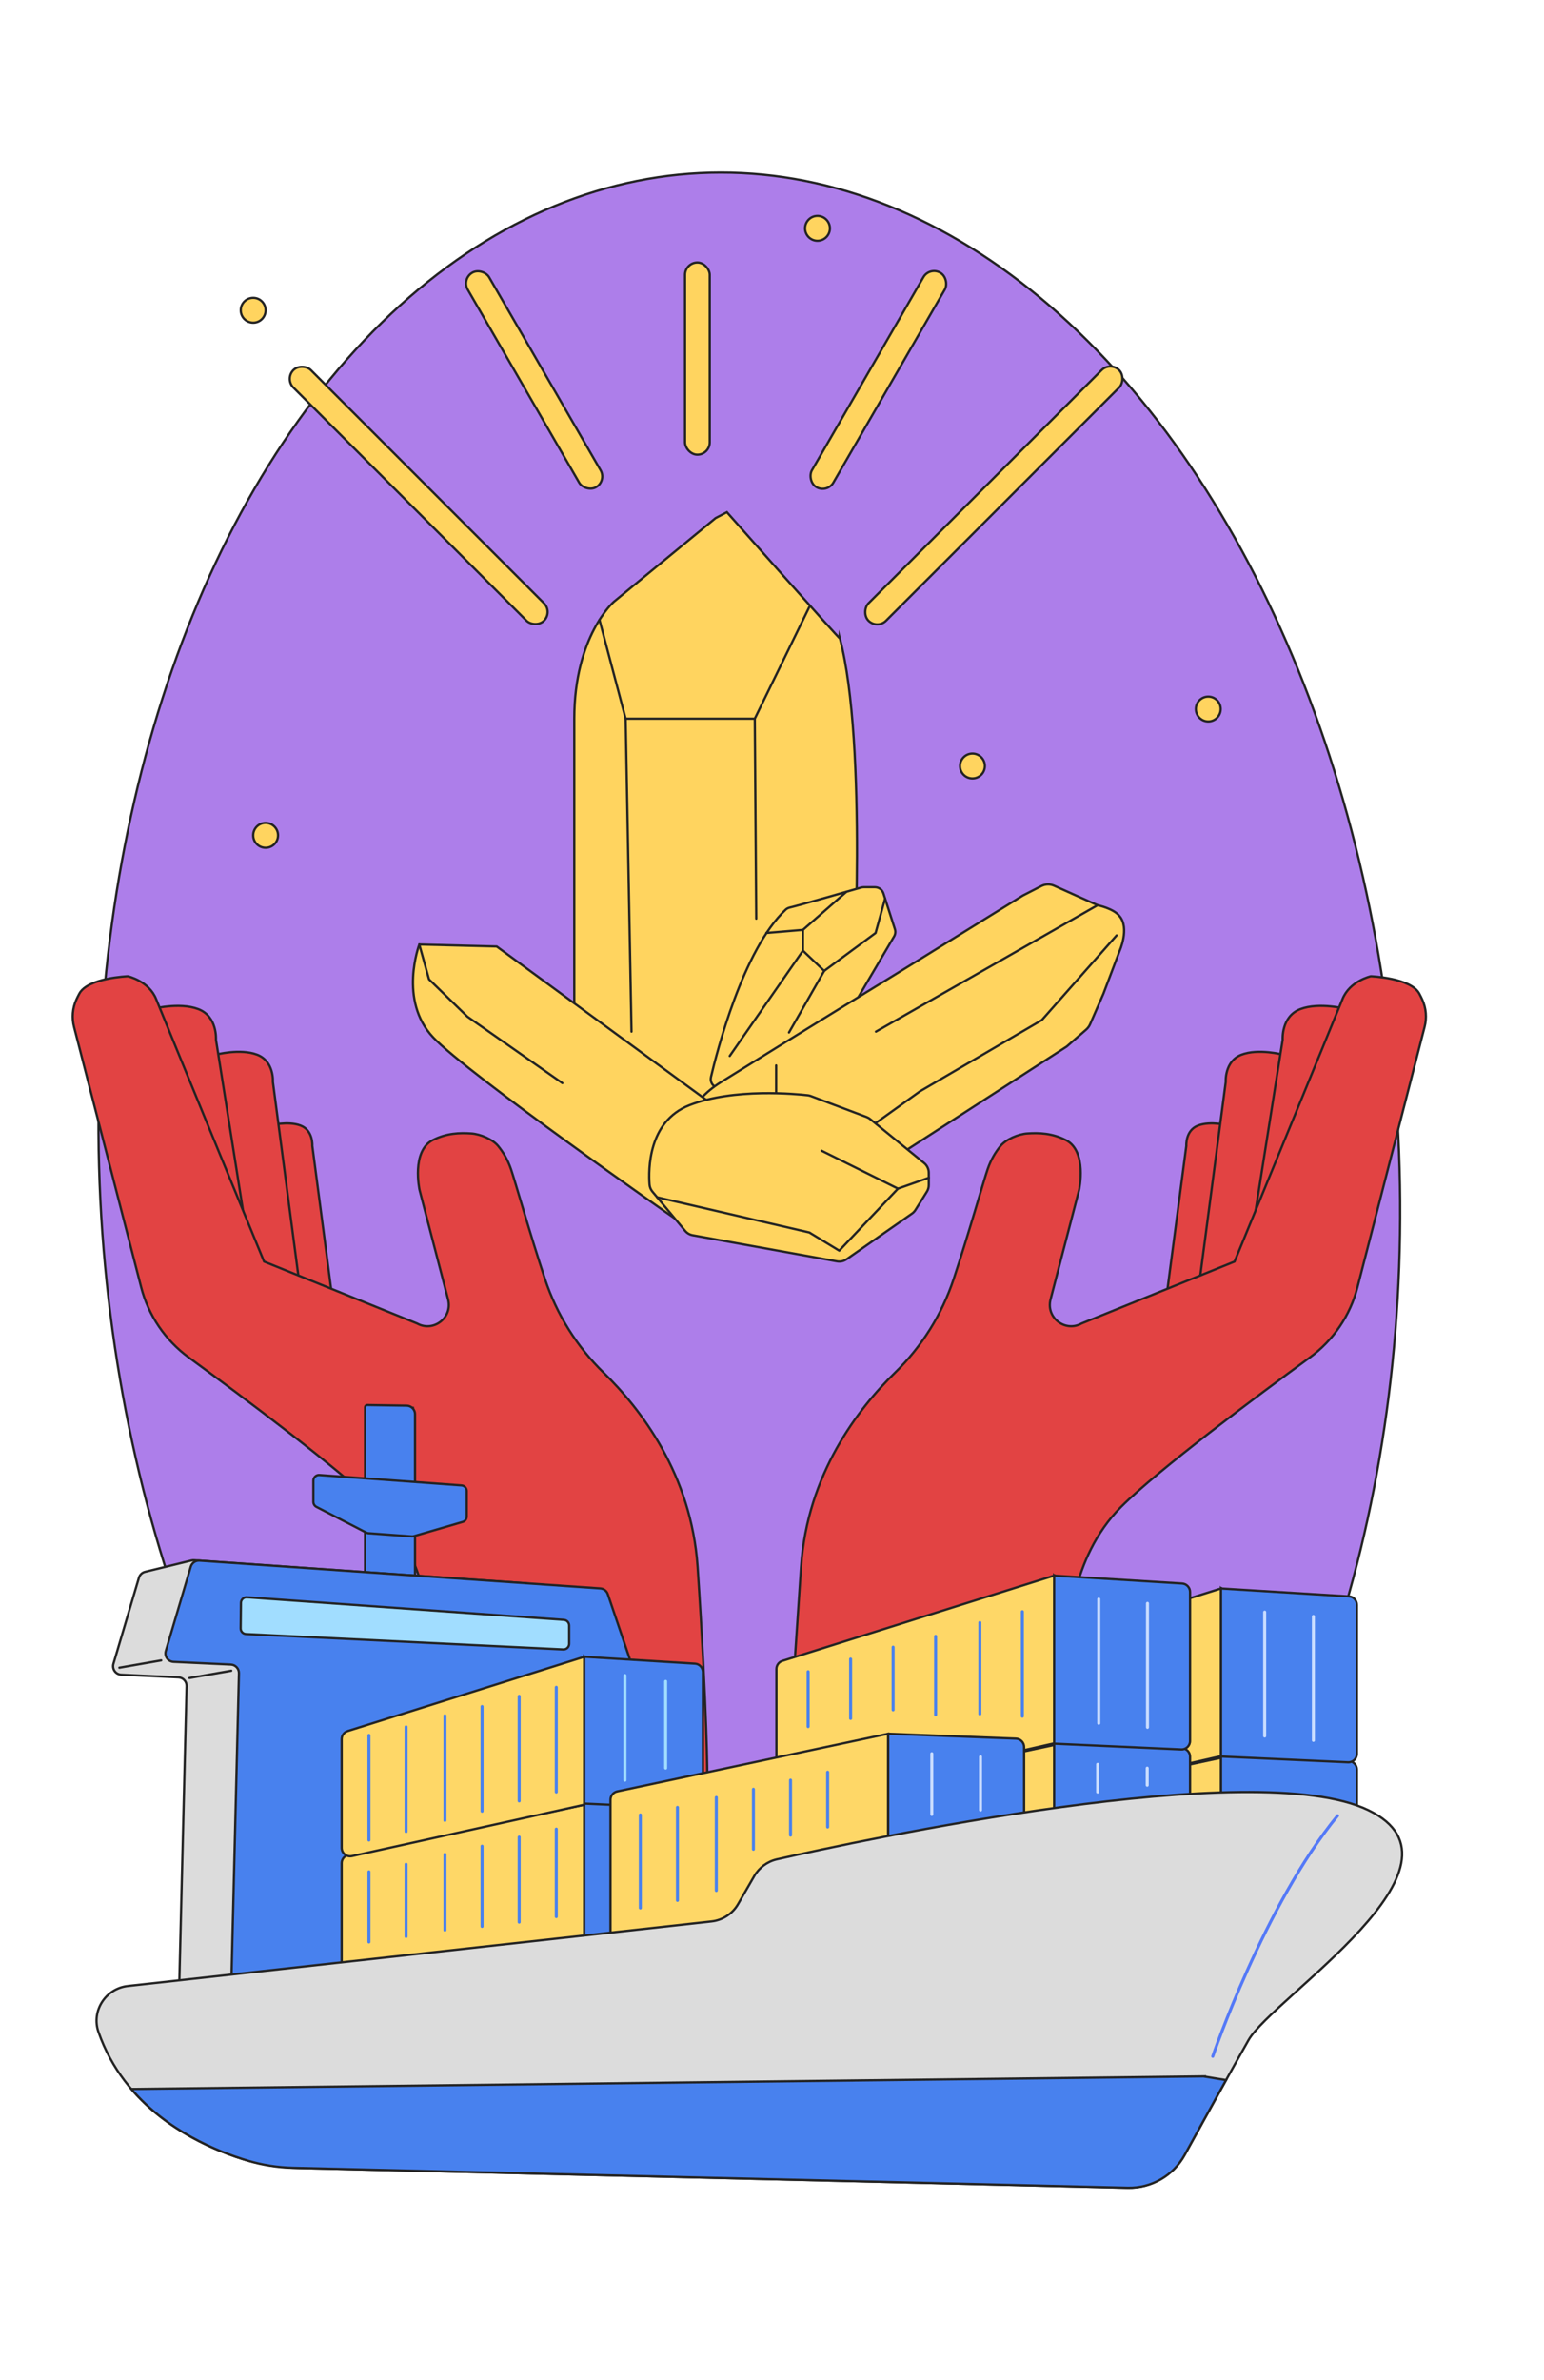 <?xml version="1.0" encoding="UTF-8"?>
<svg xmlns="http://www.w3.org/2000/svg" id="Calque_1" width="17.992cm" height="27.728cm" viewBox="0 0 510 786">
  <ellipse cx="247.506" cy="385.567" rx="214.627" ry="328.802" transform="translate(-18.899 12.808) rotate(-2.855)" style="fill:#ad7eea; stroke:#232323; stroke-miterlimit:10; stroke-width:.75px;"></ellipse>
  <path d="m189.684,343.563l46.539,20.941,23.68-18.875,21.89-17.448s4.848-82.431-4.363-117.335c0,.485-37.328-41.691-37.328-41.691l-3.726,1.939-33.603,27.633s-13.089,11.331-13.089,38.631v106.206Z" style="fill:#ffd45f; stroke:#232323; stroke-miterlimit:10; stroke-width:.75px;"></path>
  <polyline points="267.543 200.019 249.312 237.357 206.651 237.357 198.011 204.707" style="fill:none; stroke:#232323; stroke-linecap:round; stroke-linejoin:round; stroke-width:.75px;"></polyline>
  <line x1="208.59" y1="340.722" x2="206.651" y2="237.357" style="fill:none; stroke:#232323; stroke-linecap:round; stroke-linejoin:round; stroke-width:.75px;"></line>
  <line x1="249.797" y1="303.408" x2="249.312" y2="237.357" style="fill:none; stroke:#232323; stroke-linecap:round; stroke-linejoin:round; stroke-width:.75px;"></line>
  <path d="m234.837,355.716c1.909-8.119,10.546-41.981,24.652-55.26.369-.347.822-.581,1.314-.698,3.652-.874,20.831-5.813,23.655-6.626.266-.077.534-.113.81-.113h3.73c1.284,0,2.421.829,2.813,2.052l3.786,11.807c.257.802.16,1.676-.268,2.401l-17.149,29.111c-.08.135-.164.257-.264.378-1.606,1.945-15.977,18.964-28.454,20.816-7.228,1.073-11.043.349-13.018-.53-1.27-.565-1.926-1.983-1.608-3.337Z" style="fill:#ffd45f; stroke:#232323; stroke-miterlimit:10; stroke-width:.75px;"></path>
  <polyline points="292.359 296.776 289.215 308.137 272.247 320.658 265.218 313.978 265.218 307.112 279.595 294.527" style="fill:none; stroke:#232323; stroke-linecap:round; stroke-linejoin:round; stroke-width:.75px;"></polyline>
  <line x1="260.613" y1="341.009" x2="272.247" y2="320.658" style="fill:none; stroke:#232323; stroke-linecap:round; stroke-linejoin:round; stroke-width:.75px;"></line>
  <line x1="241.03" y1="348.766" x2="265.218" y2="313.978" style="fill:none; stroke:#232323; stroke-linecap:round; stroke-linejoin:round; stroke-width:.75px;"></line>
  <line x1="253.124" y1="308.137" x2="265.218" y2="307.112" style="fill:none; stroke:#232323; stroke-linecap:round; stroke-linejoin:round; stroke-width:.75px;"></line>
  <path d="m232.616,389.651l63.506-7.678,56.235-36.344,6.4-5.566c.574-.499,1.029-1.119,1.333-1.816l4.387-10.066,5.333-14.065s3.393-7.535,0-11.53c-1.939-2.54-7.272-3.626-7.272-3.626l-14.365-6.443c-1.338-.6-2.877-.56-4.182.11l-6.177,3.171-35.847,22.184s-42.319,25.998-63.834,39.419c-21.515,13.422-5.517,32.25-5.517,32.25Z" style="fill:#ffd45f; stroke:#232323; stroke-miterlimit:10; stroke-width:.75px;"></path>
  <line x1="362.538" y1="298.96" x2="289.336" y2="340.722" style="fill:none; stroke:#232323; stroke-linecap:round; stroke-linejoin:round; stroke-width:.75px;"></line>
  <polyline points="256.371 351.877 256.371 365.327 289.336 370.851 303.879 360.431 344.116 336.917 368.84 308.932" style="fill:none; stroke:#232323; stroke-linecap:round; stroke-linejoin:round; stroke-width:.75px;"></polyline>
  <path d="m236.454,365.581l-72.386-52.983-25.572-.656s-6.986,18.445,4.575,30.673c11.561,12.228,79.829,59.813,79.829,59.813l8.922-19.23,4.632-17.617Z" style="fill:#ffd45f; stroke:#232323; stroke-miterlimit:10; stroke-width:.75px;"></path>
  <polyline points="185.753 357.715 154.371 335.763 141.7 323.431 138.495 311.942" style="fill:none; stroke:#232323; stroke-linecap:round; stroke-linejoin:round; stroke-width:.75px;"></polyline>
  <line x1="141.7" y1="323.431" x2="137.723" y2="333.453" style="fill:none; stroke-width:0px;"></line>
  <path d="m306.788,387.347v4.027c0,.782-.22,1.547-.634,2.21l-3.763,6.016c-.297.476-.688.886-1.148,1.207l-21.635,15.105c-.91.636-2.036.882-3.129.684l-47.706-8.642c-.962-.174-1.832-.681-2.458-1.432l-10.82-12.975c-.56-.671-.891-1.498-.957-2.37-.363-4.82-.48-20.796,13.127-26.145,14.703-5.78,35.64-3.694,39.163-3.289.339.039.663.119.983.239l18.463,6.95c.422.159.815.385,1.164.669l17.813,14.513c.971.791,1.535,1.978,1.535,3.231Z" style="fill:#ffd45f; stroke:#232323; stroke-miterlimit:10; stroke-width:.75px;"></path>
  <line x1="271.399" y1="380.058" x2="296.608" y2="392.57" style="fill:none; stroke:#232323; stroke-linecap:round; stroke-linejoin:round; stroke-width:.75px;"></line>
  <polyline points="217.051 395.414 267.341 407.05 277.216 413.055 287.292 402.411 296.608 392.57 306.788 388.976" style="fill:none; stroke:#232323; stroke-linecap:round; stroke-linejoin:round; stroke-width:.75px;"></polyline>
  <path d="m385.59,426.111l6.265-47.675s-.353-5.098,3.878-6.707c4.231-1.61,10.224,0,10.224,0,0,0,2.541.8,3.033,4.693.492,3.893-9.027,46.284-9.027,46.284l-14.374,3.405Z" style="fill:#e24343; stroke:#232323; stroke-miterlimit:10; stroke-width:.75px;"></path>
  <path d="m396.285,422.706l8.591-65.375s-.473-6.832,5.198-8.99c5.67-2.158,13.703,0,13.703,0,0,0,3.406,1.073,4.065,6.29s-12.098,62.033-12.098,62.033l-19.459,6.042Z" style="fill:#e24343; stroke:#232323; stroke-miterlimit:10; stroke-width:.75px;"></path>
  <path d="m412.076,416.664l11.611-73.309s-.529-7.653,5.822-10.07c6.352-2.417,15.35,0,15.35,0,0,0,3.815,1.201,4.554,7.045.739,5.844-13.552,69.486-13.552,69.486l-23.785,6.848Z" style="fill:#e24343; stroke:#232323; stroke-miterlimit:10; stroke-width:.75px;"></path>
  <path d="m353.109,556.557v-16.313s0-25.376,17.22-42.596c12.239-12.239,44.625-36.383,62.334-49.325,7.763-5.673,13.319-13.859,15.72-23.17l22.174-85.977c.775-3.004.525-6.185-.754-9.011-.278-.615-.606-1.28-.99-1.994-2.82-5.236-16.011-5.74-16.011-5.74,0,0-6.948,1.51-9.365,7.552-2.084,5.209-35.648,86.681-35.648,86.681l-50.527,20.435c-5.42,3.026-11.822-1.926-10.256-7.933l9.426-36.144s2.82-12.89-4.431-16.515c-4.523-2.262-8.744-2.42-12.686-2.15-2.93.2-7.006,1.889-8.863,4.164-1.546,1.894-3.096,4.343-4.229,7.653-1.346,3.931-6.386,21.713-11.216,36.252-3.886,11.699-10.51,22.293-19.338,30.898-12.123,11.816-29.033,33.544-31.075,64.162l-3.222,48.336,91.737-9.264Z" style="fill:#e24343; stroke:#232323; stroke-miterlimit:10; stroke-width:.75px;"></path>
  <path d="m109.422,426.111l-6.265-47.675s.353-5.098-3.878-6.707c-4.231-1.61-10.224,0-10.224,0,0,0-2.541.8-3.033,4.693s9.027,46.284,9.027,46.284l14.374,3.405Z" style="fill:#e24343; stroke:#232323; stroke-miterlimit:10; stroke-width:.75px;"></path>
  <path d="m98.727,422.706l-8.591-65.375s.473-6.832-5.198-8.99c-5.67-2.158-13.703,0-13.703,0,0,0-3.406,1.073-4.065,6.29-.66,5.217,12.098,62.033,12.098,62.033l19.459,6.042Z" style="fill:#e24343; stroke:#232323; stroke-miterlimit:10; stroke-width:.75px;"></path>
  <path d="m82.937,416.664l-11.611-73.309s.529-7.653-5.822-10.07c-6.352-2.417-15.35,0-15.35,0,0,0-3.815,1.201-4.554,7.045-.739,5.844,13.552,69.486,13.552,69.486l23.785,6.848Z" style="fill:#e24343; stroke:#232323; stroke-miterlimit:10; stroke-width:.75px;"></path>
  <path d="m141.904,601.229v-60.985s0-25.376-17.22-42.596c-12.239-12.239-44.625-36.383-62.334-49.325-7.763-5.673-13.319-13.859-15.72-23.17l-22.174-85.977c-.775-3.004-.525-6.185.754-9.011.278-.615.606-1.28.99-1.994,2.82-5.236,16.011-5.74,16.011-5.74,0,0,6.948,1.51,9.365,7.552,2.084,5.209,35.648,86.681,35.648,86.681l50.527,20.435c5.42,3.026,11.822-1.926,10.256-7.933l-9.426-36.144s-2.82-12.89,4.431-16.515c4.523-2.262,8.744-2.42,12.686-2.15,2.93.2,7.006,1.889,8.863,4.164,1.546,1.894,3.096,4.343,4.229,7.653,1.346,3.931,6.386,21.713,11.216,36.252,3.886,11.699,10.51,22.293,19.338,30.898,12.123,11.816,29.033,33.544,31.075,64.162,3.222,48.336,3.222,69.785,3.222,69.785l-91.737,13.958Z" style="fill:#e24343; stroke:#232323; stroke-miterlimit:10; stroke-width:.75px;"></path>
  <rect x="134.214" y="105.086" width="8.166" height="117.061" rx="4.083" ry="4.083" transform="translate(-75.188 145.712) rotate(-45)" style="fill:#ffd45f; stroke:#232323; stroke-miterlimit:10; stroke-width:.75px;"></rect>
  <rect x="172.352" y="84.582" width="8.166" height="81.791" rx="4.083" ry="4.083" transform="translate(-39.101 105.028) rotate(-30)" style="fill:#ffd45f; stroke:#232323; stroke-miterlimit:10; stroke-width:.75px;"></rect>
  <rect x="226.266" y="86.698" width="8.166" height="63.466" rx="4.083" ry="4.083" style="fill:#ffd45f; stroke:#232323; stroke-miterlimit:10; stroke-width:.75px;"></rect>
  <rect x="324.191" y="105.086" width="8.166" height="117.061" rx="4.083" ry="4.083" transform="translate(444.704 511.435) rotate(-135)" style="fill:#ffd45f; stroke:#232323; stroke-miterlimit:10; stroke-width:.75px;"></rect>
  <rect x="286.053" y="84.582" width="8.166" height="81.791" rx="4.083" ry="4.083" transform="translate(478.661 379.211) rotate(-150)" style="fill:#ffd45f; stroke:#232323; stroke-miterlimit:10; stroke-width:.75px;"></rect>
  <circle cx="399.106" cy="234.173" r="4.106" style="fill:#ffd45f; stroke:#232323; stroke-miterlimit:10; stroke-width:.75px;"></circle>
  <circle cx="270.025" cy="75.415" r="4.106" style="fill:#ffd45f; stroke:#232323; stroke-miterlimit:10; stroke-width:.75px;"></circle>
  <circle cx="321.209" cy="252.986" r="4.106" style="fill:#ffd45f; stroke:#232323; stroke-miterlimit:10; stroke-width:.75px;"></circle>
  <circle cx="83.626" cy="102.471" r="4.106" style="fill:#ffd45f; stroke:#232323; stroke-miterlimit:10; stroke-width:.75px;"></circle>
  <circle cx="87.732" cy="275.886" r="4.106" style="fill:#ffd45f; stroke:#232323; stroke-miterlimit:10; stroke-width:.75px;"></circle>
  <polygon points="136.354 535.12 121.314 535.12 121.314 464.768 136.354 465.004 136.354 535.12" style="fill:#4881ee; stroke:#232323; stroke-miterlimit:10; stroke-width:.75px;"></polygon>
  <polygon points="136.354 535.12 128.834 535.12 128.834 464.768 136.354 465.004 136.354 535.12" style="fill:#4881ee; stroke:#232323; stroke-miterlimit:10; stroke-width:.75px;"></polygon>
  <path d="m134.282,535.852h-10.896c-1.548,0-2.803-1.255-2.803-2.803v-68.28c0-.196.079-.384.218-.521.14-.137.322-.215.525-.21l13.001.204c1.531.024,2.759,1.272,2.759,2.803v66.004c0,1.548-1.255,2.803-2.803,2.803Z" style="fill:#4881ee; stroke:#232323; stroke-miterlimit:10; stroke-width:.75px;"></path>
  <path d="m152.819,502.648l-16.141,4.706c-.214.062-.437.086-.66.07l-14.323-1.05c-.252-.018-.497-.088-.721-.203l-16.46-8.499c-.621-.321-1.011-.961-1.011-1.66v-7.008c0-1.086.922-1.943,2.005-1.864l46.924,3.44c.976.072,1.732.885,1.732,1.864v8.411c0,.831-.548,1.562-1.346,1.794Z" style="fill:#4881ee; stroke:#232323; stroke-miterlimit:10; stroke-width:.75px;"></path>
  <path d="m47.918,519.117l15.307-3.742c.281-.069.571-.093.86-.073l109.535,7.613c1.127.078,2.097.826,2.46,1.896l10.598,31.254c.634,1.871-.813,3.793-2.786,3.7l-14.359-.676c-1.598-.075-2.934,1.199-2.935,2.799l-.045,86.046c-.001,1.455-1.115,2.668-2.565,2.792l-101.767,8.663c-1.663.142-3.081-1.193-3.04-2.862l2.45-99.677c.037-1.523-1.149-2.797-2.671-2.869l-18.938-.891c-1.817-.086-3.073-1.852-2.556-3.596l8.43-28.45c.283-.956,1.053-1.69,2.022-1.927Z" style="fill:#dcdcdc; stroke:#232323; stroke-miterlimit:10; stroke-width:.75px;"></path>
  <path d="m65.892,515.427l132.405,9.17c1.128.078,2.098.826,2.461,1.896l8.713,25.697c.634,1.871-.813,3.793-2.786,3.7l-14.359-.676c-1.598-.075-2.934,1.199-2.935,2.799l-.045,86.028c-.001,1.463-1.127,2.68-2.586,2.793l-107.265,8.35c-1.656.129-3.061-1.203-3.02-2.864l2.45-99.7c.037-1.523-1.149-2.797-2.671-2.869l-18.938-.891c-1.817-.086-3.073-1.852-2.556-3.596l8.249-27.838c.373-1.259,1.571-2.091,2.881-2Z" style="fill:#4881ee; stroke:#232323; stroke-miterlimit:10; stroke-width:.75px;"></path>
  <path d="m81.575,527.529l104.688,7.467c.978.07,1.736.884,1.736,1.864v6.032c0,1.068-.893,1.918-1.959,1.867l-104.78-5.087c-1.004-.049-1.789-.882-1.778-1.887l.092-8.412c.012-1.076.928-1.92,2.002-1.843Z" style="fill:#a1ddff; stroke:#232323; stroke-miterlimit:10; stroke-width:.75px;"></path>
  <polygon points="311.574 600.08 403.308 580.558 403.308 635.949 311.574 647.549 311.574 600.08" style="fill:#fed767; stroke:#232323; stroke-miterlimit:10; stroke-width:.75px;"></polygon>
  <path d="m403.308,579.98v56.081l44.896.436v-52.076c0-1.506-1.19-2.743-2.694-2.801l-42.201-1.64Z" style="fill:#4881ee; stroke:#232323; stroke-miterlimit:10; stroke-width:.75px;"></path>
  <polygon points="311.574 553.405 403.308 524.617 403.308 580.008 311.574 600.875 311.574 553.405" style="fill:#fed767; stroke:#232323; stroke-miterlimit:10; stroke-width:.75px;"></polygon>
  <path d="m403.308,524.619v55.503l41.965,1.909c1.596.073,2.931-1.202,2.931-2.8v-49.204c0-1.481-1.152-2.707-2.63-2.798l-42.265-2.61Z" style="fill:#4881ee; stroke:#232323; stroke-miterlimit:10; stroke-width:.75px;"></path>
  <polygon points="256.461 595.83 348.195 576.309 348.195 631.699 256.461 643.3 256.461 595.83" style="fill:#fed767; stroke:#232323; stroke-miterlimit:10; stroke-width:.75px;"></polygon>
  <path d="m348.195,575.73v56.081l44.896.436v-52.076c0-1.506-1.19-2.743-2.694-2.801l-42.201-1.64Z" style="fill:#4881ee; stroke:#232323; stroke-miterlimit:10; stroke-width:.75px;"></path>
  <path d="m258.425,548.539l89.77-28.172v55.391l-91.734,20.867v-45.411c0-1.225.795-2.308,1.964-2.675Z" style="fill:#fed767; stroke:#232323; stroke-miterlimit:10; stroke-width:.75px;"></path>
  <path d="m348.195,520.37v55.503l41.965,1.909c1.596.073,2.931-1.202,2.931-2.8v-49.204c0-1.481-1.152-2.707-2.63-2.798l-42.265-2.61Z" style="fill:#4881ee; stroke:#232323; stroke-miterlimit:10; stroke-width:.75px;"></path>
  <path d="m115.074,612.623l77.898-16.577v48.377l-80.118,10.132v-39.189c0-1.323.925-2.466,2.22-2.742Z" style="fill:#fed767; stroke:#232323; stroke-miterlimit:10; stroke-width:.75px;"></path>
  <polygon points="192.973 595.467 192.973 644.52 232.184 644.901 232.184 596.485 192.973 595.467" style="fill:#4881ee; stroke:#232323; stroke-miterlimit:10; stroke-width:.75px;"></polygon>
  <path d="m114.819,571.714l78.154-24.526v48.857l-76.693,16.965c-1.754.399-3.425-.934-3.425-2.733v-35.888c0-1.225.795-2.308,1.964-2.675Z" style="fill:#fed767; stroke:#232323; stroke-miterlimit:10; stroke-width:.75px;"></path>
  <path d="m192.973,547.19v48.475l36.28,1.651c1.596.073,2.931-1.202,2.931-2.8v-42.268c0-1.481-1.152-2.707-2.63-2.798l-36.58-2.259Z" style="fill:#4881ee; stroke:#232323; stroke-miterlimit:10; stroke-width:.75px;"></path>
  <path d="m203.868,591.644l89.514-19.049v55.391l-91.734,11.601v-45.2c0-1.323.925-2.466,2.22-2.742Z" style="fill:#fed767; stroke:#232323; stroke-miterlimit:10; stroke-width:.75px;"></path>
  <path d="m293.383,572.595v55.507l44.896.432v-51.544c0-1.49-1.19-2.715-2.694-2.772l-42.201-1.623Z" style="fill:#4881ee; stroke:#232323; stroke-miterlimit:10; stroke-width:.75px;"></path>
  <path d="m42.226,655.918l192.811-21.332c3.663-.405,6.915-2.53,8.758-5.721l5.357-9.278c1.613-2.794,4.313-4.789,7.46-5.503,27.098-6.15,157.813-34.41,195.382-16.239,37.659,18.215-31.552,61.879-39.573,75.916-5.087,8.902-14.675,26.253-21.009,37.756-3.834,6.962-11.222,11.207-19.168,11.017l-273.769-6.534c-7.091-.169-14.115-1.409-20.812-3.744-14.462-5.042-36.549-16.54-45.146-41.15-2.434-6.969,2.374-14.378,9.712-15.189Z" style="fill:#dcdcdc; stroke:#232323; stroke-miterlimit:10; stroke-width:.75px;"></path>
  <path d="m397.524,685.768l-354.17,4.159c11.835,13.857,28.237,20.611,38.408,23.66,4.872,1.461,9.916,2.253,15.001,2.374l275.773,6.582c7.765.185,14.985-3.964,18.731-10.767,3.912-7.104,9.106-16.514,13.713-24.784l-7.457-1.223Z" style="fill:#4881ee; stroke:#232323; stroke-miterlimit:10; stroke-width:.75px;"></path>
  <path d="m400.589,679.147s17.068-50.015,41.224-79.459" style="fill:none; stroke:#5479f7; stroke-linecap:round; stroke-miterlimit:10;"></path>
  <line x1="121.868" y1="573.138" x2="121.868" y2="607.716" style="fill:none; stroke:#4881ee; stroke-linecap:round; stroke-miterlimit:10;"></line>
  <line x1="134.128" y1="570.332" x2="134.128" y2="604.909" style="fill:none; stroke:#4881ee; stroke-linecap:round; stroke-miterlimit:10;"></line>
  <line x1="146.966" y1="566.651" x2="146.966" y2="601.229" style="fill:none; stroke:#4881ee; stroke-linecap:round; stroke-miterlimit:10;"></line>
  <line x1="159.226" y1="563.608" x2="159.226" y2="598.185" style="fill:none; stroke:#4881ee; stroke-linecap:round; stroke-miterlimit:10;"></line>
  <line x1="171.485" y1="560.224" x2="171.485" y2="594.801" style="fill:none; stroke:#4881ee; stroke-linecap:round; stroke-miterlimit:10;"></line>
  <line x1="183.745" y1="557.26" x2="183.745" y2="591.837" style="fill:none; stroke:#4881ee; stroke-linecap:round; stroke-miterlimit:10;"></line>
  <line x1="206.42" y1="553.367" x2="206.42" y2="587.944" style="fill:none; stroke:#a1ddff; stroke-linecap:round; stroke-miterlimit:10;"></line>
  <line x1="219.866" y1="555.306" x2="219.866" y2="583.94" style="fill:none; stroke:#a1ddff; stroke-linecap:round; stroke-miterlimit:10;"></line>
  <line x1="121.868" y1="618.204" x2="121.868" y2="641.382" style="fill:none; stroke:#4881ee; stroke-linecap:round; stroke-miterlimit:10;"></line>
  <line x1="134.128" y1="615.71" x2="134.128" y2="639.586" style="fill:none; stroke:#4881ee; stroke-linecap:round; stroke-miterlimit:10;"></line>
  <line x1="146.966" y1="612.438" x2="146.966" y2="637.461" style="fill:none; stroke:#4881ee; stroke-linecap:round; stroke-miterlimit:10;"></line>
  <line x1="159.226" y1="609.733" x2="159.226" y2="636.246" style="fill:none; stroke:#4881ee; stroke-linecap:round; stroke-miterlimit:10;"></line>
  <line x1="171.485" y1="606.725" x2="171.485" y2="634.826" style="fill:none; stroke:#4881ee; stroke-linecap:round; stroke-miterlimit:10;"></line>
  <line x1="183.745" y1="604.09" x2="183.745" y2="633.013" style="fill:none; stroke:#4881ee; stroke-linecap:round; stroke-miterlimit:10;"></line>
  <line x1="211.507" y1="599.405" x2="211.507" y2="630.141" style="fill:none; stroke:#4881ee; stroke-linecap:round; stroke-miterlimit:10;"></line>
  <line x1="223.767" y1="596.91" x2="223.767" y2="627.646" style="fill:none; stroke:#4881ee; stroke-linecap:round; stroke-miterlimit:10;"></line>
  <line x1="236.604" y1="593.638" x2="236.604" y2="624.374" style="fill:none; stroke:#4881ee; stroke-linecap:round; stroke-miterlimit:10;"></line>
  <line x1="248.864" y1="590.933" x2="248.864" y2="610.759" style="fill:none; stroke:#4881ee; stroke-linecap:round; stroke-miterlimit:10;"></line>
  <line x1="261.124" y1="587.925" x2="261.124" y2="606.091" style="fill:none; stroke:#4881ee; stroke-linecap:round; stroke-miterlimit:10;"></line>
  <line x1="273.384" y1="585.29" x2="273.384" y2="603.404" style="fill:none; stroke:#4881ee; stroke-linecap:round; stroke-miterlimit:10;"></line>
  <line x1="266.934" y1="552.108" x2="266.934" y2="570.245" style="fill:none; stroke:#4881ee; stroke-linecap:round; stroke-miterlimit:10;"></line>
  <line x1="280.971" y1="547.932" x2="280.971" y2="567.558" style="fill:none; stroke:#4881ee; stroke-linecap:round; stroke-miterlimit:10;"></line>
  <line x1="295.009" y1="543.995" x2="295.009" y2="564.713" style="fill:none; stroke:#4881ee; stroke-linecap:round; stroke-miterlimit:10;"></line>
  <line x1="309.046" y1="540.418" x2="309.046" y2="566.346" style="fill:none; stroke:#4881ee; stroke-linecap:round; stroke-miterlimit:10;"></line>
  <line x1="307.788" y1="579.185" x2="307.788" y2="599.251" style="fill:none; stroke:#caddff; stroke-linecap:round; stroke-miterlimit:10;"></line>
  <line x1="323.884" y1="580.203" x2="323.884" y2="597.797" style="fill:none; stroke:#caddff; stroke-linecap:round; stroke-miterlimit:10;"></line>
  <line x1="362.932" y1="528.115" x2="362.932" y2="569.144" style="fill:none; stroke:#caddff; stroke-linecap:round; stroke-miterlimit:10;"></line>
  <line x1="379.028" y1="529.541" x2="379.028" y2="570.485" style="fill:none; stroke:#caddff; stroke-linecap:round; stroke-miterlimit:10;"></line>
  <line x1="417.742" y1="532.419" x2="417.742" y2="573.363" style="fill:none; stroke:#caddff; stroke-linecap:round; stroke-miterlimit:10;"></line>
  <line x1="433.837" y1="533.85" x2="433.837" y2="574.794" style="fill:none; stroke:#caddff; stroke-linecap:round; stroke-miterlimit:10;"></line>
  <line x1="362.562" y1="582.704" x2="362.562" y2="591.837" style="fill:none; stroke:#caddff; stroke-linecap:round; stroke-miterlimit:10;"></line>
  <line x1="378.941" y1="583.956" x2="378.941" y2="589.601" style="fill:none; stroke:#caddff; stroke-linecap:round; stroke-miterlimit:10;"></line>
  <line x1="323.661" y1="535.867" x2="323.661" y2="566.061" style="fill:none; stroke:#4881ee; stroke-linecap:round; stroke-miterlimit:10;"></line>
  <line x1="337.698" y1="532.281" x2="337.698" y2="566.822" style="fill:none; stroke:#4881ee; stroke-linecap:round; stroke-miterlimit:10;"></line>
  <line x1="39.426" y1="550.781" x2="53.247" y2="548.372" style="fill:#dcdcdc; stroke:#232323; stroke-linecap:round; stroke-miterlimit:10; stroke-width:.75px;"></line>
  <line x1="62.562" y1="554.196" x2="76.384" y2="551.787" style="fill:#dcdcdc; stroke:#232323; stroke-linecap:round; stroke-miterlimit:10; stroke-width:.75px;"></line>
</svg>
